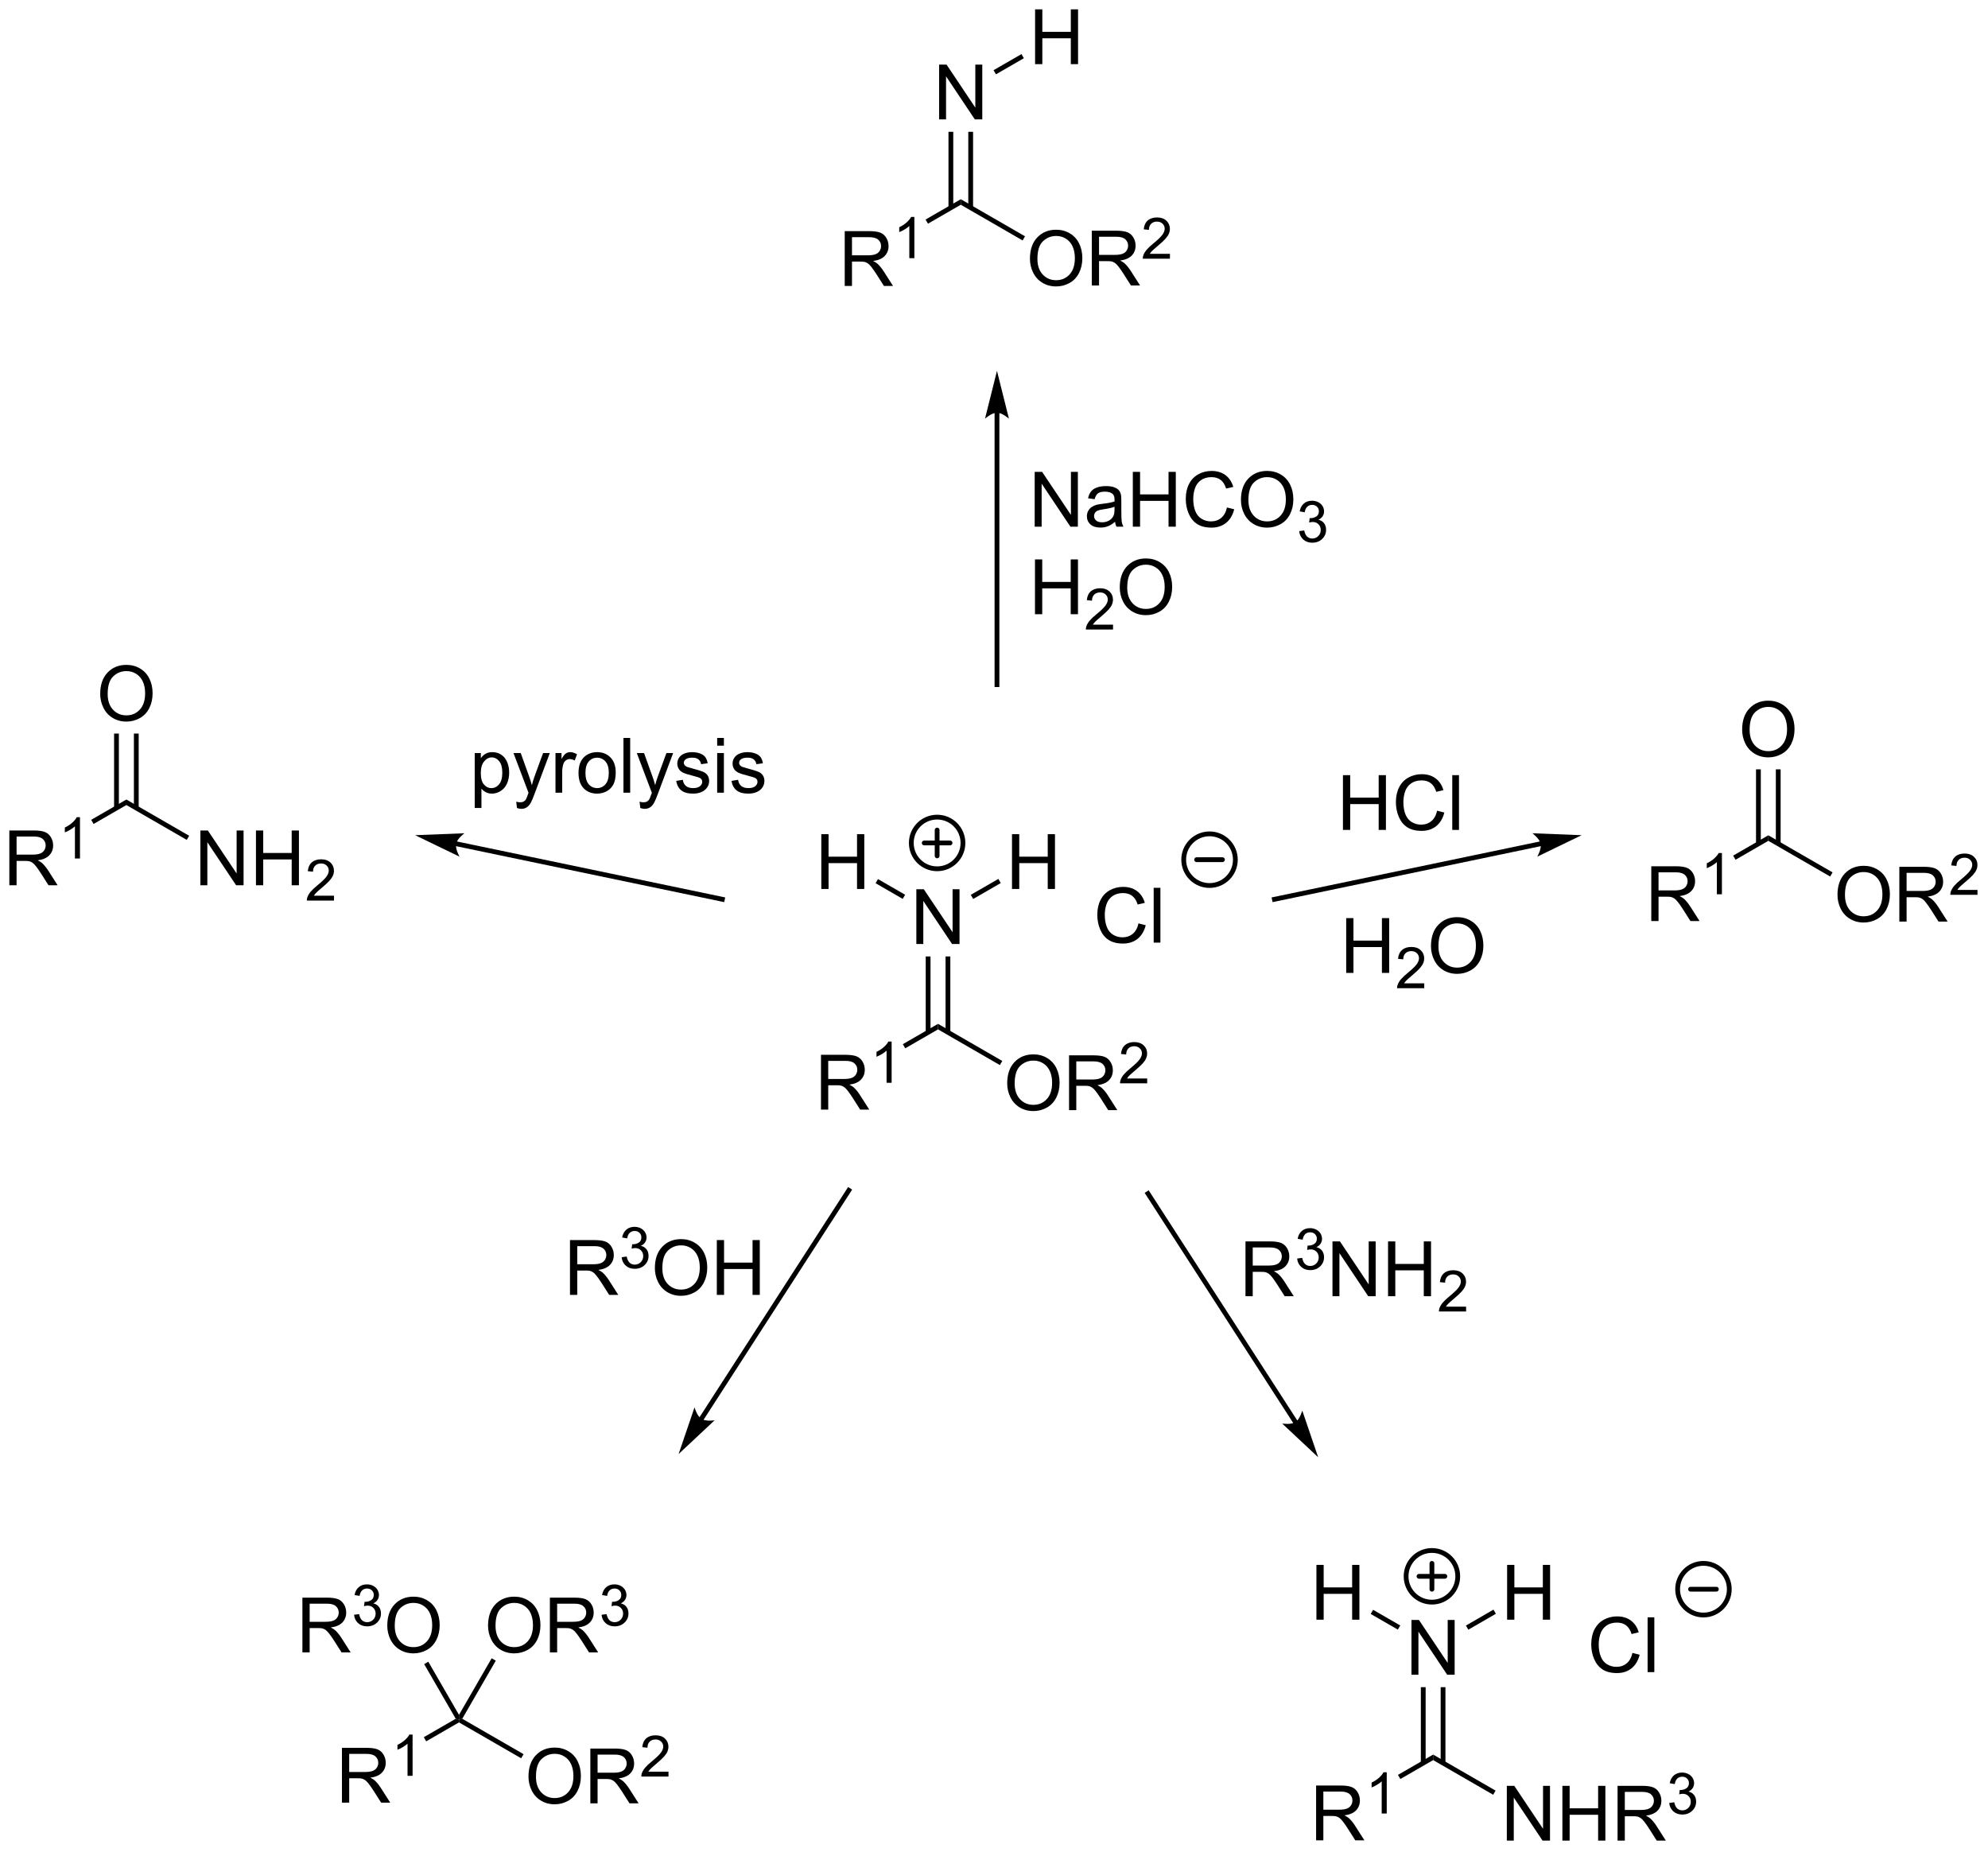<?xml version="1.0" encoding="UTF-8"?>
<!DOCTYPE svg PUBLIC '-//W3C//DTD SVG 1.0//EN'
          'http://www.w3.org/TR/2001/REC-SVG-20010904/DTD/svg10.dtd'>
<svg stroke-dasharray="none" shape-rendering="auto" xmlns="http://www.w3.org/2000/svg" font-family="'Dialog'" text-rendering="auto" width="570" fill-opacity="1" color-interpolation="auto" color-rendering="auto" preserveAspectRatio="xMidYMid meet" font-size="12px" viewBox="0 0 570 531" fill="black" xmlns:xlink="http://www.w3.org/1999/xlink" stroke="black" image-rendering="auto" stroke-miterlimit="10" stroke-linecap="square" stroke-linejoin="miter" font-style="normal" stroke-width="1" height="531" stroke-dashoffset="0" font-weight="normal" stroke-opacity="1"
><!--Generated by the Batik Graphics2D SVG Generator--><defs id="genericDefs"
  /><g
  ><defs id="defs1"
    ><clipPath clipPathUnits="userSpaceOnUse" id="clipPath1"
      ><path d="M3.005 0.67 L216.615 0.67 L216.615 199.563 L3.005 199.563 L3.005 0.67 Z"
      /></clipPath
      ><clipPath clipPathUnits="userSpaceOnUse" id="clipPath2"
      ><path d="M167.189 239.9 L167.189 433.263 L374.86 433.263 L374.86 239.9 Z"
      /></clipPath
    ></defs
    ><g transform="scale(2.667,2.667) translate(-3.005,-0.67) matrix(1.029,0,0,1.029,-168.965,-246.091)"
    ><path d="M255.378 269.681 L255.378 263.955 L257.917 263.955 Q258.683 263.955 259.081 264.108 Q259.479 264.262 259.716 264.653 Q259.956 265.043 259.956 265.517 Q259.956 266.127 259.56 266.546 Q259.167 266.963 258.341 267.075 Q258.644 267.22 258.8 267.361 Q259.13 267.666 259.427 268.121 L260.425 269.681 L259.472 269.681 L258.714 268.489 Q258.38 267.973 258.164 267.7 Q257.951 267.426 257.782 267.317 Q257.612 267.207 257.435 267.166 Q257.308 267.137 257.013 267.137 L256.136 267.137 L256.136 269.681 L255.378 269.681 ZM256.136 266.481 L257.763 266.481 Q258.284 266.481 258.576 266.374 Q258.87 266.267 259.021 266.03 Q259.175 265.793 259.175 265.517 Q259.175 265.111 258.878 264.851 Q258.584 264.588 257.948 264.588 L256.136 264.588 L256.136 266.481 Z" stroke="none" clip-path="url(#clipPath2)"
    /></g
    ><g transform="matrix(2.743,0,0,2.743,-458.587,-658.03)"
    ><path d="M262.761 266.881 L262.234 266.881 L262.234 263.52 Q262.043 263.702 261.734 263.883 Q261.425 264.065 261.179 264.157 L261.179 263.647 Q261.621 263.438 261.951 263.143 Q262.283 262.846 262.422 262.569 L262.761 262.569 L262.761 266.881 Z" stroke="none" clip-path="url(#clipPath2)"
    /></g
    ><g transform="matrix(2.743,0,0,2.743,-458.587,-658.03)"
    ><path d="M264.184 263.275 L263.934 262.842 L267.613 260.718 L267.613 261.296 Z" stroke="none" clip-path="url(#clipPath2)"
    /></g
    ><g transform="matrix(2.743,0,0,2.743,-458.587,-658.03)"
    ><path d="M274.842 266.947 Q274.842 265.52 275.608 264.715 Q276.374 263.908 277.584 263.908 Q278.376 263.908 279.012 264.288 Q279.65 264.666 279.983 265.343 Q280.319 266.02 280.319 266.879 Q280.319 267.752 279.967 268.439 Q279.616 269.127 278.97 269.481 Q278.327 269.835 277.579 269.835 Q276.772 269.835 276.134 269.445 Q275.499 269.051 275.171 268.377 Q274.842 267.7 274.842 266.947 ZM275.624 266.958 Q275.624 267.994 276.178 268.59 Q276.736 269.184 277.577 269.184 Q278.431 269.184 278.983 268.583 Q279.538 267.981 279.538 266.877 Q279.538 266.176 279.301 265.656 Q279.064 265.135 278.608 264.848 Q278.155 264.559 277.587 264.559 Q276.782 264.559 276.202 265.114 Q275.624 265.666 275.624 266.958 ZM281.307 269.736 L281.307 264.01 L283.846 264.01 Q284.612 264.01 285.01 264.163 Q285.409 264.317 285.646 264.708 Q285.885 265.098 285.885 265.572 Q285.885 266.182 285.49 266.601 Q285.096 267.017 284.271 267.129 Q284.573 267.275 284.729 267.416 Q285.06 267.721 285.357 268.176 L286.354 269.736 L285.401 269.736 L284.643 268.543 Q284.31 268.028 284.094 267.754 Q283.88 267.481 283.711 267.372 Q283.542 267.262 283.365 267.221 Q283.237 267.192 282.943 267.192 L282.065 267.192 L282.065 269.736 L281.307 269.736 ZM282.065 266.536 L283.693 266.536 Q284.213 266.536 284.505 266.429 Q284.799 266.322 284.95 266.085 Q285.104 265.848 285.104 265.572 Q285.104 265.166 284.807 264.906 Q284.513 264.642 283.877 264.642 L282.065 264.642 L282.065 266.536 Z" stroke="none" clip-path="url(#clipPath2)"
    /></g
    ><g transform="matrix(2.743,0,0,2.743,-458.587,-658.03)"
    ><path d="M289.476 266.428 L289.476 266.936 L286.636 266.936 Q286.63 266.745 286.699 266.569 Q286.806 266.28 287.044 265.999 Q287.284 265.717 287.736 265.348 Q288.435 264.774 288.681 264.438 Q288.927 264.102 288.927 263.803 Q288.927 263.491 288.702 263.276 Q288.48 263.059 288.118 263.059 Q287.738 263.059 287.509 263.288 Q287.281 263.516 287.279 263.921 L286.736 263.866 Q286.792 263.259 287.156 262.942 Q287.519 262.624 288.13 262.624 Q288.749 262.624 289.109 262.967 Q289.47 263.309 289.47 263.815 Q289.47 264.073 289.365 264.323 Q289.259 264.571 289.013 264.846 Q288.769 265.122 288.2 265.602 Q287.726 266.001 287.591 266.143 Q287.456 266.286 287.368 266.428 L289.476 266.428 Z" stroke="none" clip-path="url(#clipPath2)"
    /></g
    ><g transform="matrix(2.743,0,0,2.743,-458.587,-658.03)"
    ><path d="M267.613 261.296 L267.613 260.718 L274.327 264.595 L274.077 265.028 Z" stroke="none" clip-path="url(#clipPath2)"
    /></g
    ><g transform="matrix(2.743,0,0,2.743,-458.587,-658.03)"
    ><path d="M265.347 252.373 L265.347 246.647 L266.125 246.647 L269.133 251.142 L269.133 246.647 L269.86 246.647 L269.86 252.373 L269.081 252.373 L266.073 247.873 L266.073 252.373 L265.347 252.373 Z" stroke="none" clip-path="url(#clipPath2)"
    /></g
    ><g transform="matrix(2.743,0,0,2.743,-458.587,-658.03)"
    ><path d="M268.898 261.605 L268.898 253.673 L268.398 253.673 L268.398 261.605 ZM266.827 261.605 L266.827 253.673 L266.327 253.673 L266.327 261.605 Z" stroke="none" clip-path="url(#clipPath2)"
    /></g
    ><g transform="matrix(2.743,0,0,2.743,-458.587,-658.03)"
    ><path d="M339.79 336.171 L339.79 330.444 L342.329 330.444 Q343.094 330.444 343.493 330.598 Q343.891 330.751 344.128 331.142 Q344.368 331.533 344.368 332.007 Q344.368 332.616 343.972 333.035 Q343.579 333.452 342.753 333.564 Q343.055 333.71 343.212 333.85 Q343.542 334.155 343.839 334.611 L344.837 336.171 L343.884 336.171 L343.126 334.978 Q342.792 334.462 342.576 334.189 Q342.363 333.916 342.193 333.806 Q342.024 333.697 341.847 333.655 Q341.719 333.626 341.425 333.626 L340.548 333.626 L340.548 336.171 L339.79 336.171 ZM340.548 332.97 L342.175 332.97 Q342.696 332.97 342.988 332.863 Q343.282 332.757 343.433 332.52 Q343.587 332.283 343.587 332.007 Q343.587 331.6 343.29 331.34 Q342.995 331.077 342.36 331.077 L340.548 331.077 L340.548 332.97 Z" stroke="none" clip-path="url(#clipPath2)"
    /></g
    ><g transform="matrix(2.743,0,0,2.743,-458.587,-658.03)"
    ><path d="M347.173 333.371 L346.646 333.371 L346.646 330.009 Q346.454 330.191 346.146 330.373 Q345.837 330.554 345.591 330.646 L345.591 330.136 Q346.033 329.927 346.363 329.632 Q346.695 329.336 346.833 329.058 L347.173 329.058 L347.173 333.371 Z" stroke="none" clip-path="url(#clipPath2)"
    /></g
    ><g transform="matrix(2.743,0,0,2.743,-458.587,-658.03)"
    ><path d="M348.596 329.764 L348.346 329.331 L352.024 327.208 L352.024 327.785 Z" stroke="none" clip-path="url(#clipPath2)"
    /></g
    ><g transform="matrix(2.743,0,0,2.743,-458.587,-658.03)"
    ><path d="M359.254 333.437 Q359.254 332.009 360.02 331.205 Q360.785 330.397 361.996 330.397 Q362.788 330.397 363.423 330.778 Q364.061 331.155 364.395 331.832 Q364.731 332.509 364.731 333.369 Q364.731 334.241 364.379 334.929 Q364.027 335.616 363.382 335.97 Q362.738 336.325 361.991 336.325 Q361.184 336.325 360.546 335.934 Q359.91 335.541 359.582 334.866 Q359.254 334.189 359.254 333.437 ZM360.035 333.447 Q360.035 334.483 360.59 335.08 Q361.147 335.673 361.988 335.673 Q362.843 335.673 363.395 335.072 Q363.949 334.47 363.949 333.366 Q363.949 332.666 363.712 332.145 Q363.475 331.624 363.02 331.338 Q362.567 331.048 361.999 331.048 Q361.194 331.048 360.613 331.603 Q360.035 332.155 360.035 333.447 ZM365.719 336.226 L365.719 330.499 L368.258 330.499 Q369.024 330.499 369.422 330.653 Q369.82 330.806 370.057 331.197 Q370.297 331.588 370.297 332.062 Q370.297 332.671 369.901 333.09 Q369.508 333.507 368.682 333.619 Q368.985 333.765 369.141 333.905 Q369.471 334.21 369.768 334.666 L370.766 336.226 L369.813 336.226 L369.055 335.033 Q368.721 334.517 368.505 334.244 Q368.292 333.97 368.123 333.861 Q367.953 333.752 367.776 333.71 Q367.649 333.681 367.354 333.681 L366.477 333.681 L366.477 336.226 L365.719 336.226 ZM366.477 333.025 L368.104 333.025 Q368.625 333.025 368.917 332.918 Q369.211 332.812 369.362 332.575 Q369.516 332.338 369.516 332.062 Q369.516 331.655 369.219 331.395 Q368.925 331.132 368.289 331.132 L366.477 331.132 L366.477 333.025 Z" stroke="none" clip-path="url(#clipPath2)"
    /></g
    ><g transform="matrix(2.743,0,0,2.743,-458.587,-658.03)"
    ><path d="M373.887 332.918 L373.887 333.426 L371.048 333.426 Q371.042 333.234 371.11 333.058 Q371.218 332.769 371.456 332.488 Q371.696 332.207 372.147 331.838 Q372.846 331.264 373.093 330.928 Q373.339 330.592 373.339 330.293 Q373.339 329.98 373.114 329.765 Q372.891 329.549 372.53 329.549 Q372.149 329.549 371.921 329.777 Q371.692 330.006 371.69 330.41 L371.147 330.355 Q371.204 329.748 371.567 329.432 Q371.93 329.113 372.542 329.113 Q373.161 329.113 373.52 329.457 Q373.882 329.799 373.882 330.305 Q373.882 330.562 373.776 330.812 Q373.671 331.06 373.425 331.336 Q373.18 331.611 372.612 332.092 Q372.137 332.49 372.003 332.633 Q371.868 332.775 371.78 332.918 L373.887 332.918 Z" stroke="none" clip-path="url(#clipPath2)"
    /></g
    ><g transform="matrix(2.743,0,0,2.743,-458.587,-658.03)"
    ><path d="M352.024 327.785 L352.024 327.208 L358.739 331.084 L358.489 331.517 Z" stroke="none" clip-path="url(#clipPath2)"
    /></g
    ><g transform="matrix(2.743,0,0,2.743,-458.587,-658.03)"
    ><path d="M349.287 316.173 Q349.287 314.746 350.053 313.942 Q350.819 313.135 352.029 313.135 Q352.821 313.135 353.457 313.515 Q354.095 313.892 354.428 314.569 Q354.764 315.246 354.764 316.106 Q354.764 316.978 354.412 317.666 Q354.061 318.353 353.415 318.707 Q352.772 319.062 352.024 319.062 Q351.217 319.062 350.579 318.671 Q349.944 318.278 349.615 317.603 Q349.287 316.926 349.287 316.173 ZM350.069 316.184 Q350.069 317.22 350.623 317.817 Q351.18 318.411 352.022 318.411 Q352.876 318.411 353.428 317.809 Q353.983 317.207 353.983 316.103 Q353.983 315.403 353.746 314.882 Q353.509 314.361 353.053 314.075 Q352.6 313.786 352.032 313.786 Q351.227 313.786 350.647 314.34 Q350.069 314.892 350.069 316.184 Z" stroke="none" clip-path="url(#clipPath2)"
    /></g
    ><g transform="matrix(2.743,0,0,2.743,-458.587,-658.03)"
    ><path d="M353.31 328.094 L353.31 320.314 L352.81 320.314 L352.81 328.094 ZM351.238 328.094 L351.238 320.314 L350.738 320.314 L350.738 328.094 Z" stroke="none" clip-path="url(#clipPath2)"
    /></g
    ><g transform="matrix(2.743,0,0,2.743,-458.587,-658.03)"
    ><path d="M304.754 432.261 L304.754 426.534 L307.293 426.534 Q308.059 426.534 308.457 426.688 Q308.856 426.842 309.093 427.232 Q309.332 427.623 309.332 428.097 Q309.332 428.706 308.937 429.125 Q308.543 429.542 307.718 429.654 Q308.02 429.8 308.176 429.941 Q308.507 430.245 308.804 430.701 L309.801 432.261 L308.848 432.261 L308.09 431.068 Q307.757 430.553 307.541 430.279 Q307.327 430.006 307.158 429.896 Q306.989 429.787 306.812 429.745 Q306.684 429.717 306.39 429.717 L305.512 429.717 L305.512 432.261 L304.754 432.261 ZM305.512 429.06 L307.14 429.06 Q307.661 429.06 307.952 428.954 Q308.246 428.847 308.397 428.61 Q308.551 428.373 308.551 428.097 Q308.551 427.691 308.254 427.43 Q307.96 427.167 307.325 427.167 L305.512 427.167 L305.512 429.06 Z" stroke="none" clip-path="url(#clipPath2)"
    /></g
    ><g transform="matrix(2.743,0,0,2.743,-458.587,-658.03)"
    ><path d="M312.138 429.461 L311.61 429.461 L311.61 426.1 Q311.419 426.281 311.11 426.463 Q310.802 426.644 310.556 426.736 L310.556 426.226 Q310.997 426.017 311.327 425.723 Q311.659 425.426 311.798 425.148 L312.138 425.148 L312.138 429.461 Z" stroke="none" clip-path="url(#clipPath2)"
    /></g
    ><g transform="matrix(2.743,0,0,2.743,-458.587,-658.03)"
    ><path d="M313.561 425.854 L313.311 425.421 L316.989 423.298 L316.989 423.875 Z" stroke="none" clip-path="url(#clipPath2)"
    /></g
    ><g transform="matrix(2.743,0,0,2.743,-458.587,-658.03)"
    ><path d="M324.69 432.291 L324.69 426.564 L325.469 426.564 L328.476 431.059 L328.476 426.564 L329.203 426.564 L329.203 432.291 L328.424 432.291 L325.416 427.791 L325.416 432.291 L324.69 432.291 ZM330.498 432.291 L330.498 426.564 L331.256 426.564 L331.256 428.916 L334.233 428.916 L334.233 426.564 L334.991 426.564 L334.991 432.291 L334.233 432.291 L334.233 429.59 L331.256 429.59 L331.256 432.291 L330.498 432.291 ZM336.265 432.291 L336.265 426.564 L338.805 426.564 Q339.57 426.564 339.969 426.718 Q340.367 426.872 340.604 427.262 Q340.844 427.653 340.844 428.127 Q340.844 428.736 340.448 429.155 Q340.055 429.572 339.229 429.684 Q339.531 429.83 339.687 429.971 Q340.018 430.275 340.315 430.731 L341.312 432.291 L340.359 432.291 L339.601 431.098 Q339.268 430.582 339.052 430.309 Q338.838 430.036 338.669 429.926 Q338.5 429.817 338.323 429.775 Q338.195 429.747 337.901 429.747 L337.023 429.747 L337.023 432.291 L336.265 432.291 ZM337.023 429.09 L338.651 429.09 Q339.172 429.09 339.463 428.983 Q339.758 428.877 339.909 428.64 Q340.062 428.403 340.062 428.127 Q340.062 427.721 339.765 427.46 Q339.471 427.197 338.836 427.197 L337.023 427.197 L337.023 429.09 Z" stroke="none" clip-path="url(#clipPath2)"
    /></g
    ><g transform="matrix(2.743,0,0,2.743,-458.587,-658.03)"
    ><path d="M341.664 428.356 L342.192 428.286 Q342.284 428.735 342.5 428.932 Q342.719 429.13 343.034 429.13 Q343.405 429.13 343.661 428.872 Q343.918 428.614 343.918 428.233 Q343.918 427.87 343.68 427.635 Q343.444 427.399 343.077 427.399 Q342.928 427.399 342.705 427.458 L342.764 426.995 Q342.817 427.001 342.848 427.001 Q343.186 427.001 343.455 426.825 Q343.725 426.649 343.725 426.282 Q343.725 425.993 343.528 425.803 Q343.332 425.612 343.022 425.612 Q342.713 425.612 342.508 425.805 Q342.303 425.999 342.245 426.385 L341.717 426.292 Q341.815 425.76 342.157 425.469 Q342.5 425.178 343.01 425.178 Q343.362 425.178 343.657 425.329 Q343.954 425.479 344.11 425.741 Q344.266 426.001 344.266 426.293 Q344.266 426.573 344.116 426.801 Q343.967 427.03 343.674 427.165 Q344.055 427.252 344.266 427.53 Q344.477 427.805 344.477 428.221 Q344.477 428.784 344.067 429.176 Q343.657 429.567 343.03 429.567 Q342.465 429.567 342.09 429.231 Q341.717 428.893 341.664 428.356 Z" stroke="none" clip-path="url(#clipPath2)"
    /></g
    ><g transform="matrix(2.743,0,0,2.743,-458.587,-658.03)"
    ><path d="M316.989 423.875 L316.989 423.298 L323.515 427.066 L323.265 427.499 Z" stroke="none" clip-path="url(#clipPath2)"
    /></g
    ><g transform="matrix(2.743,0,0,2.743,-458.587,-658.03)"
    ><path d="M314.723 414.953 L314.723 409.226 L315.502 409.226 L318.51 413.721 L318.51 409.226 L319.236 409.226 L319.236 414.953 L318.457 414.953 L315.45 410.453 L315.45 414.953 L314.723 414.953 Z" stroke="none" clip-path="url(#clipPath2)"
    /></g
    ><g transform="matrix(2.743,0,0,2.743,-458.587,-658.03)"
    ><path d="M318.274 424.185 L318.274 416.253 L317.774 416.253 L317.774 424.185 ZM316.203 424.185 L316.203 416.253 L315.703 416.253 L315.703 424.185 Z" stroke="none" clip-path="url(#clipPath2)"
    /></g
    ><g transform="matrix(2.743,0,0,2.743,-458.587,-658.03)"
    ><path d="M324.721 409.199 L324.721 403.472 L325.479 403.472 L325.479 405.824 L328.455 405.824 L328.455 403.472 L329.213 403.472 L329.213 409.199 L328.455 409.199 L328.455 406.498 L325.479 406.498 L325.479 409.199 L324.721 409.199 Z" stroke="none" clip-path="url(#clipPath2)"
    /></g
    ><g transform="matrix(2.743,0,0,2.743,-458.587,-658.03)"
    ><path d="M320.664 410.245 L320.414 409.812 L323.296 408.148 L323.546 408.581 Z" stroke="none" clip-path="url(#clipPath2)"
    /></g
    ><g transform="matrix(2.743,0,0,2.743,-458.587,-658.03)"
    ><path d="M304.788 409.199 L304.788 403.472 L305.545 403.472 L305.545 405.824 L308.522 405.824 L308.522 403.472 L309.28 403.472 L309.28 409.199 L308.522 409.199 L308.522 406.498 L305.545 406.498 L305.545 409.199 L304.788 409.199 Z" stroke="none" clip-path="url(#clipPath2)"
    /></g
    ><g transform="matrix(2.743,0,0,2.743,-458.587,-658.03)"
    ><path d="M313.548 409.803 L313.298 410.236 L310.462 408.599 L310.712 408.166 Z" stroke="none" clip-path="url(#clipPath2)"
    /></g
    ><g stroke-width="0.5" transform="matrix(2.743,0,0,2.743,-458.587,-658.03)" stroke-linejoin="round" stroke-linecap="round"
    ><path fill="none" d="M316.861 407.365 C315.37 407.365 314.161 406.156 314.161 404.665 C314.161 403.174 315.37 401.965 316.861 401.965 C318.353 401.965 319.561 403.174 319.561 404.665 C319.561 406.156 318.353 407.365 316.861 407.365 M315.511 404.665 L318.211 404.665 M316.861 403.315 L316.861 406.015" clip-path="url(#clipPath2)"
    /></g
    ><g transform="matrix(2.743,0,0,2.743,-458.587,-658.03)"
    ><path d="M202.927 428.321 L202.927 422.594 L205.466 422.594 Q206.232 422.594 206.63 422.748 Q207.029 422.901 207.266 423.292 Q207.505 423.683 207.505 424.157 Q207.505 424.766 207.109 425.185 Q206.716 425.602 205.891 425.714 Q206.193 425.86 206.349 426 Q206.68 426.305 206.977 426.761 L207.974 428.321 L207.021 428.321 L206.263 427.128 Q205.93 426.613 205.714 426.339 Q205.5 426.066 205.331 425.956 Q205.162 425.847 204.984 425.805 Q204.857 425.776 204.563 425.776 L203.685 425.776 L203.685 428.321 L202.927 428.321 ZM203.685 425.12 L205.313 425.12 Q205.833 425.12 206.125 425.014 Q206.419 424.907 206.57 424.67 Q206.724 424.433 206.724 424.157 Q206.724 423.75 206.427 423.49 Q206.133 423.227 205.498 423.227 L203.685 423.227 L203.685 425.12 Z" stroke="none" clip-path="url(#clipPath2)"
    /></g
    ><g transform="matrix(2.743,0,0,2.743,-458.587,-658.03)"
    ><path d="M210.311 425.521 L209.783 425.521 L209.783 422.159 Q209.592 422.341 209.283 422.523 Q208.975 422.704 208.729 422.796 L208.729 422.286 Q209.17 422.077 209.5 421.783 Q209.832 421.486 209.971 421.208 L210.311 421.208 L210.311 425.521 Z" stroke="none" clip-path="url(#clipPath2)"
    /></g
    ><g transform="matrix(2.743,0,0,2.743,-458.587,-658.03)"
    ><path d="M211.734 421.914 L211.484 421.481 L214.82 419.555 L215.162 419.646 L215.162 419.935 Z" stroke="none" clip-path="url(#clipPath2)"
    /></g
    ><g transform="matrix(2.743,0,0,2.743,-458.587,-658.03)"
    ><path d="M222.426 425.607 Q222.426 424.18 223.192 423.375 Q223.958 422.568 225.168 422.568 Q225.96 422.568 226.596 422.948 Q227.234 423.325 227.567 424.003 Q227.903 424.68 227.903 425.539 Q227.903 426.411 227.551 427.099 Q227.2 427.786 226.554 428.141 Q225.911 428.495 225.163 428.495 Q224.356 428.495 223.718 428.104 Q223.083 427.711 222.754 427.036 Q222.426 426.359 222.426 425.607 ZM223.208 425.617 Q223.208 426.654 223.762 427.25 Q224.32 427.844 225.161 427.844 Q226.015 427.844 226.567 427.242 Q227.122 426.641 227.122 425.536 Q227.122 424.836 226.885 424.315 Q226.648 423.794 226.192 423.508 Q225.739 423.219 225.171 423.219 Q224.366 423.219 223.786 423.773 Q223.208 424.325 223.208 425.617 ZM228.891 428.396 L228.891 422.669 L231.43 422.669 Q232.196 422.669 232.594 422.823 Q232.993 422.976 233.23 423.367 Q233.469 423.758 233.469 424.232 Q233.469 424.841 233.073 425.26 Q232.68 425.677 231.855 425.789 Q232.157 425.935 232.313 426.075 Q232.644 426.38 232.941 426.836 L233.938 428.396 L232.985 428.396 L232.227 427.203 Q231.894 426.688 231.678 426.414 Q231.464 426.141 231.295 426.031 Q231.125 425.922 230.948 425.88 Q230.821 425.851 230.527 425.851 L229.649 425.851 L229.649 428.396 L228.891 428.396 ZM229.649 425.195 L231.277 425.195 Q231.797 425.195 232.089 425.089 Q232.383 424.982 232.534 424.745 Q232.688 424.508 232.688 424.232 Q232.688 423.825 232.391 423.565 Q232.097 423.302 231.462 423.302 L229.649 423.302 L229.649 425.195 Z" stroke="none" clip-path="url(#clipPath2)"
    /></g
    ><g transform="matrix(2.743,0,0,2.743,-458.587,-658.03)"
    ><path d="M237.06 425.088 L237.06 425.596 L234.22 425.596 Q234.214 425.404 234.282 425.229 Q234.39 424.94 234.628 424.658 Q234.868 424.377 235.32 424.008 Q236.019 423.434 236.265 423.098 Q236.511 422.762 236.511 422.463 Q236.511 422.151 236.286 421.936 Q236.064 421.719 235.702 421.719 Q235.321 421.719 235.093 421.947 Q234.864 422.176 234.863 422.58 L234.32 422.526 Q234.376 421.918 234.739 421.602 Q235.103 421.283 235.714 421.283 Q236.333 421.283 236.693 421.627 Q237.054 421.969 237.054 422.475 Q237.054 422.733 236.948 422.983 Q236.843 423.231 236.597 423.506 Q236.353 423.781 235.784 424.262 Q235.31 424.66 235.175 424.803 Q235.04 424.945 234.952 425.088 L237.06 425.088 Z" stroke="none" clip-path="url(#clipPath2)"
    /></g
    ><g transform="matrix(2.743,0,0,2.743,-458.587,-658.03)"
    ><path d="M215.162 419.935 L215.162 419.646 L215.503 419.555 L221.911 423.254 L221.661 423.687 Z" stroke="none" clip-path="url(#clipPath2)"
    /></g
    ><g transform="matrix(2.743,0,0,2.743,-458.587,-658.03)"
    ><path d="M198.794 412.62 L198.794 406.893 L201.333 406.893 Q202.099 406.893 202.497 407.047 Q202.896 407.201 203.133 407.591 Q203.372 407.982 203.372 408.456 Q203.372 409.065 202.976 409.485 Q202.583 409.901 201.758 410.013 Q202.06 410.159 202.216 410.3 Q202.547 410.604 202.844 411.06 L203.841 412.62 L202.888 412.62 L202.13 411.427 Q201.797 410.912 201.581 410.638 Q201.367 410.365 201.198 410.255 Q201.028 410.146 200.851 410.104 Q200.724 410.076 200.429 410.076 L199.552 410.076 L199.552 412.62 L198.794 412.62 ZM199.552 409.419 L201.179 409.419 Q201.7 409.419 201.992 409.313 Q202.286 409.206 202.437 408.969 Q202.591 408.732 202.591 408.456 Q202.591 408.05 202.294 407.789 Q202 407.526 201.364 407.526 L199.552 407.526 L199.552 409.419 Z" stroke="none" clip-path="url(#clipPath2)"
    /></g
    ><g transform="matrix(2.743,0,0,2.743,-458.587,-658.03)"
    ><path d="M204.193 408.685 L204.72 408.615 Q204.812 409.064 205.029 409.261 Q205.248 409.459 205.562 409.459 Q205.933 409.459 206.189 409.201 Q206.447 408.943 206.447 408.562 Q206.447 408.199 206.209 407.964 Q205.972 407.728 205.605 407.728 Q205.457 407.728 205.234 407.787 L205.293 407.324 Q205.345 407.33 205.377 407.33 Q205.714 407.33 205.984 407.154 Q206.254 406.978 206.254 406.611 Q206.254 406.322 206.056 406.132 Q205.861 405.941 205.55 405.941 Q205.242 405.941 205.037 406.134 Q204.832 406.328 204.773 406.714 L204.246 406.621 Q204.343 406.089 204.685 405.798 Q205.029 405.507 205.539 405.507 Q205.89 405.507 206.185 405.658 Q206.482 405.808 206.638 406.07 Q206.795 406.33 206.795 406.623 Q206.795 406.902 206.644 407.13 Q206.496 407.359 206.203 407.494 Q206.584 407.582 206.795 407.859 Q207.006 408.134 207.006 408.55 Q207.006 409.113 206.595 409.505 Q206.185 409.896 205.558 409.896 Q204.994 409.896 204.619 409.56 Q204.246 409.222 204.193 408.685 Z" stroke="none" clip-path="url(#clipPath2)"
    /></g
    ><g transform="matrix(2.743,0,0,2.743,-458.587,-658.03)"
    ><path d="M207.666 409.831 Q207.666 408.404 208.432 407.599 Q209.197 406.792 210.408 406.792 Q211.2 406.792 211.835 407.172 Q212.473 407.55 212.807 408.227 Q213.143 408.904 213.143 409.763 Q213.143 410.635 212.791 411.323 Q212.44 412.01 211.794 412.365 Q211.15 412.719 210.403 412.719 Q209.596 412.719 208.958 412.328 Q208.322 411.935 207.994 411.26 Q207.666 410.583 207.666 409.831 ZM208.447 409.841 Q208.447 410.878 209.002 411.474 Q209.559 412.068 210.4 412.068 Q211.255 412.068 211.807 411.466 Q212.361 410.865 212.361 409.76 Q212.361 409.06 212.125 408.539 Q211.887 408.018 211.432 407.732 Q210.979 407.443 210.411 407.443 Q209.606 407.443 209.025 407.998 Q208.447 408.55 208.447 409.841 Z" stroke="none" clip-path="url(#clipPath2)"
    /></g
    ><g transform="matrix(2.743,0,0,2.743,-458.587,-658.03)"
    ><path d="M215.162 419.146 L215.162 419.646 L214.82 419.555 L211.522 413.842 L211.955 413.592 Z" stroke="none" clip-path="url(#clipPath2)"
    /></g
    ><g transform="matrix(2.743,0,0,2.743,-458.587,-658.03)"
    ><path d="M218.199 409.831 Q218.199 408.404 218.965 407.599 Q219.731 406.792 220.941 406.792 Q221.733 406.792 222.369 407.172 Q223.006 407.55 223.34 408.227 Q223.676 408.904 223.676 409.763 Q223.676 410.635 223.324 411.323 Q222.973 412.01 222.327 412.365 Q221.684 412.719 220.936 412.719 Q220.129 412.719 219.491 412.328 Q218.856 411.935 218.527 411.26 Q218.199 410.583 218.199 409.831 ZM218.981 409.841 Q218.981 410.878 219.535 411.474 Q220.093 412.068 220.934 412.068 Q221.788 412.068 222.34 411.466 Q222.894 410.865 222.894 409.76 Q222.894 409.06 222.658 408.539 Q222.421 408.018 221.965 407.732 Q221.512 407.443 220.944 407.443 Q220.139 407.443 219.559 407.998 Q218.981 408.55 218.981 409.841 ZM224.664 412.62 L224.664 406.893 L227.203 406.893 Q227.969 406.893 228.367 407.047 Q228.766 407.201 229.003 407.591 Q229.242 407.982 229.242 408.456 Q229.242 409.065 228.846 409.485 Q228.453 409.901 227.628 410.013 Q227.93 410.159 228.086 410.3 Q228.417 410.604 228.714 411.06 L229.711 412.62 L228.758 412.62 L228 411.427 Q227.667 410.912 227.451 410.638 Q227.237 410.365 227.068 410.255 Q226.898 410.146 226.721 410.104 Q226.594 410.076 226.299 410.076 L225.422 410.076 L225.422 412.62 L224.664 412.62 ZM225.422 409.419 L227.049 409.419 Q227.57 409.419 227.862 409.313 Q228.156 409.206 228.307 408.969 Q228.461 408.732 228.461 408.456 Q228.461 408.05 228.164 407.789 Q227.87 407.526 227.234 407.526 L225.422 407.526 L225.422 409.419 Z" stroke="none" clip-path="url(#clipPath2)"
    /></g
    ><g transform="matrix(2.743,0,0,2.743,-458.587,-658.03)"
    ><path d="M230.063 408.685 L230.59 408.615 Q230.682 409.064 230.899 409.261 Q231.118 409.459 231.432 409.459 Q231.803 409.459 232.059 409.201 Q232.317 408.943 232.317 408.562 Q232.317 408.199 232.079 407.964 Q231.843 407.728 231.475 407.728 Q231.327 407.728 231.104 407.787 L231.163 407.324 Q231.215 407.33 231.247 407.33 Q231.585 407.33 231.854 407.154 Q232.124 406.978 232.124 406.611 Q232.124 406.322 231.926 406.132 Q231.731 405.941 231.421 405.941 Q231.112 405.941 230.907 406.134 Q230.702 406.328 230.643 406.714 L230.116 406.621 Q230.214 406.089 230.555 405.798 Q230.899 405.507 231.409 405.507 Q231.76 405.507 232.055 405.658 Q232.352 405.808 232.508 406.07 Q232.665 406.33 232.665 406.623 Q232.665 406.902 232.514 407.13 Q232.366 407.359 232.073 407.494 Q232.454 407.582 232.665 407.859 Q232.876 408.134 232.876 408.55 Q232.876 409.113 232.465 409.505 Q232.055 409.896 231.428 409.896 Q230.864 409.896 230.489 409.56 Q230.116 409.222 230.063 408.685 Z" stroke="none" clip-path="url(#clipPath2)"
    /></g
    ><g transform="matrix(2.743,0,0,2.743,-458.587,-658.03)"
    ><path d="M215.503 419.555 L215.162 419.646 L215.162 419.146 L218.576 413.233 L219.009 413.483 Z" stroke="none" clip-path="url(#clipPath2)"
    /></g
    ><g transform="matrix(2.743,0,0,2.743,-458.587,-658.03)"
    ><path d="M168.161 332.43 L168.161 326.703 L170.7 326.703 Q171.465 326.703 171.864 326.857 Q172.262 327.01 172.499 327.401 Q172.739 327.792 172.739 328.265 Q172.739 328.875 172.343 329.294 Q171.95 329.711 171.124 329.823 Q171.426 329.969 171.583 330.109 Q171.913 330.414 172.21 330.87 L173.208 332.43 L172.255 332.43 L171.497 331.237 Q171.163 330.721 170.947 330.448 Q170.734 330.174 170.565 330.065 Q170.395 329.956 170.218 329.914 Q170.09 329.885 169.796 329.885 L168.919 329.885 L168.919 332.43 L168.161 332.43 ZM168.919 329.229 L170.546 329.229 Q171.067 329.229 171.359 329.122 Q171.653 329.015 171.804 328.779 Q171.958 328.542 171.958 328.265 Q171.958 327.859 171.661 327.599 Q171.367 327.336 170.731 327.336 L168.919 327.336 L168.919 329.229 Z" stroke="none" clip-path="url(#clipPath2)"
    /></g
    ><g transform="matrix(2.743,0,0,2.743,-458.587,-658.03)"
    ><path d="M175.544 329.63 L175.017 329.63 L175.017 326.268 Q174.826 326.45 174.517 326.632 Q174.208 326.813 173.962 326.905 L173.962 326.395 Q174.404 326.186 174.734 325.891 Q175.066 325.594 175.204 325.317 L175.544 325.317 L175.544 329.63 Z" stroke="none" clip-path="url(#clipPath2)"
    /></g
    ><g transform="matrix(2.743,0,0,2.743,-458.587,-658.03)"
    ><path d="M176.967 326.023 L176.717 325.59 L180.395 323.467 L180.395 324.044 Z" stroke="none" clip-path="url(#clipPath2)"
    /></g
    ><g transform="matrix(2.743,0,0,2.743,-458.587,-658.03)"
    ><path d="M188.131 332.43 L188.131 326.703 L188.91 326.703 L191.918 331.198 L191.918 326.703 L192.644 326.703 L192.644 332.43 L191.866 332.43 L188.858 327.93 L188.858 332.43 L188.131 332.43 ZM193.94 332.43 L193.94 326.703 L194.698 326.703 L194.698 329.055 L197.674 329.055 L197.674 326.703 L198.432 326.703 L198.432 332.43 L197.674 332.43 L197.674 329.729 L194.698 329.729 L194.698 332.43 L193.94 332.43 Z" stroke="none" clip-path="url(#clipPath2)"
    /></g
    ><g transform="matrix(2.743,0,0,2.743,-458.587,-658.03)"
    ><path d="M202.098 333.522 L202.098 334.03 L199.258 334.03 Q199.252 333.838 199.321 333.662 Q199.428 333.373 199.666 333.092 Q199.907 332.811 200.358 332.442 Q201.057 331.868 201.303 331.532 Q201.549 331.196 201.549 330.897 Q201.549 330.584 201.325 330.369 Q201.102 330.153 200.741 330.153 Q200.36 330.153 200.131 330.381 Q199.903 330.61 199.901 331.014 L199.358 330.959 Q199.415 330.352 199.778 330.036 Q200.141 329.717 200.752 329.717 Q201.371 329.717 201.731 330.061 Q202.092 330.403 202.092 330.909 Q202.092 331.166 201.987 331.416 Q201.881 331.664 201.635 331.94 Q201.391 332.215 200.823 332.696 Q200.348 333.094 200.213 333.237 Q200.079 333.379 199.991 333.522 L202.098 333.522 Z" stroke="none" clip-path="url(#clipPath2)"
    /></g
    ><g transform="matrix(2.743,0,0,2.743,-458.587,-658.03)"
    ><path d="M180.395 324.044 L180.395 323.467 L186.956 327.255 L186.706 327.688 Z" stroke="none" clip-path="url(#clipPath2)"
    /></g
    ><g transform="matrix(2.743,0,0,2.743,-458.587,-658.03)"
    ><path d="M177.658 312.433 Q177.658 311.005 178.424 310.201 Q179.19 309.394 180.401 309.394 Q181.192 309.394 181.828 309.774 Q182.466 310.151 182.799 310.828 Q183.135 311.505 183.135 312.365 Q183.135 313.237 182.783 313.925 Q182.432 314.612 181.786 314.966 Q181.143 315.321 180.395 315.321 Q179.588 315.321 178.95 314.93 Q178.315 314.537 177.987 313.862 Q177.658 313.185 177.658 312.433 ZM178.44 312.443 Q178.44 313.479 178.994 314.076 Q179.552 314.67 180.393 314.67 Q181.247 314.67 181.799 314.068 Q182.354 313.466 182.354 312.362 Q182.354 311.662 182.117 311.141 Q181.88 310.62 181.424 310.334 Q180.971 310.045 180.403 310.045 Q179.599 310.045 179.018 310.599 Q178.44 311.151 178.44 312.443 Z" stroke="none" clip-path="url(#clipPath2)"
    /></g
    ><g transform="matrix(2.743,0,0,2.743,-458.587,-658.03)"
    ><path d="M181.681 324.353 L181.681 316.573 L181.181 316.573 L181.181 324.353 ZM179.61 324.353 L179.61 316.573 L179.11 316.573 L179.11 324.353 Z" stroke="none" clip-path="url(#clipPath2)"
    /></g
    ><g transform="matrix(2.743,0,0,2.743,-458.587,-658.03)"
    ><path d="M253 355.879 L253 350.153 L255.539 350.153 Q256.305 350.153 256.703 350.306 Q257.102 350.46 257.339 350.851 Q257.578 351.241 257.578 351.715 Q257.578 352.325 257.183 352.744 Q256.789 353.161 255.964 353.272 Q256.266 353.418 256.422 353.559 Q256.753 353.864 257.05 354.319 L258.047 355.879 L257.094 355.879 L256.336 354.687 Q256.003 354.171 255.787 353.897 Q255.573 353.624 255.404 353.515 Q255.235 353.405 255.058 353.364 Q254.93 353.335 254.636 353.335 L253.758 353.335 L253.758 355.879 L253 355.879 ZM253.758 352.679 L255.386 352.679 Q255.907 352.679 256.198 352.572 Q256.493 352.465 256.644 352.228 Q256.797 351.991 256.797 351.715 Q256.797 351.309 256.5 351.049 Q256.206 350.786 255.571 350.786 L253.758 350.786 L253.758 352.679 Z" stroke="none" clip-path="url(#clipPath2)"
    /></g
    ><g transform="matrix(2.743,0,0,2.743,-458.587,-658.03)"
    ><path d="M260.384 353.079 L259.856 353.079 L259.856 349.718 Q259.665 349.9 259.356 350.081 Q259.048 350.263 258.802 350.355 L258.802 349.845 Q259.243 349.636 259.573 349.341 Q259.905 349.044 260.044 348.767 L260.384 348.767 L260.384 353.079 Z" stroke="none" clip-path="url(#clipPath2)"
    /></g
    ><g transform="matrix(2.743,0,0,2.743,-458.587,-658.03)"
    ><path d="M261.807 349.473 L261.557 349.04 L265.235 346.916 L265.235 347.494 Z" stroke="none" clip-path="url(#clipPath2)"
    /></g
    ><g transform="matrix(2.743,0,0,2.743,-458.587,-658.03)"
    ><path d="M272.465 353.145 Q272.465 351.718 273.23 350.913 Q273.996 350.106 275.207 350.106 Q275.999 350.106 276.634 350.486 Q277.272 350.864 277.605 351.541 Q277.941 352.218 277.941 353.077 Q277.941 353.95 277.59 354.637 Q277.238 355.325 276.592 355.679 Q275.949 356.033 275.202 356.033 Q274.394 356.033 273.756 355.643 Q273.121 355.249 272.793 354.575 Q272.465 353.898 272.465 353.145 ZM273.246 353.156 Q273.246 354.192 273.801 354.788 Q274.358 355.382 275.199 355.382 Q276.053 355.382 276.605 354.781 Q277.16 354.179 277.16 353.075 Q277.16 352.374 276.923 351.854 Q276.686 351.333 276.23 351.046 Q275.777 350.757 275.209 350.757 Q274.405 350.757 273.824 351.312 Q273.246 351.864 273.246 353.156 ZM278.93 355.934 L278.93 350.208 L281.469 350.208 Q282.234 350.208 282.633 350.361 Q283.031 350.515 283.268 350.906 Q283.508 351.296 283.508 351.77 Q283.508 352.38 283.112 352.799 Q282.719 353.216 281.893 353.327 Q282.195 353.473 282.351 353.614 Q282.682 353.919 282.979 354.374 L283.976 355.934 L283.023 355.934 L282.265 354.742 Q281.932 354.226 281.716 353.952 Q281.502 353.679 281.333 353.57 Q281.164 353.46 280.987 353.419 Q280.859 353.39 280.565 353.39 L279.687 353.39 L279.687 355.934 L278.93 355.934 ZM279.687 352.734 L281.315 352.734 Q281.836 352.734 282.127 352.627 Q282.422 352.52 282.573 352.283 Q282.726 352.046 282.726 351.77 Q282.726 351.364 282.43 351.104 Q282.135 350.841 281.5 350.841 L279.687 350.841 L279.687 352.734 Z" stroke="none" clip-path="url(#clipPath2)"
    /></g
    ><g transform="matrix(2.743,0,0,2.743,-458.587,-658.03)"
    ><path d="M287.098 352.627 L287.098 353.134 L284.258 353.134 Q284.252 352.943 284.321 352.767 Q284.428 352.478 284.666 352.197 Q284.907 351.916 285.358 351.546 Q286.057 350.972 286.303 350.636 Q286.549 350.3 286.549 350.002 Q286.549 349.689 286.325 349.474 Q286.102 349.257 285.741 349.257 Q285.36 349.257 285.131 349.486 Q284.903 349.714 284.901 350.119 L284.358 350.064 Q284.415 349.457 284.778 349.14 Q285.141 348.822 285.752 348.822 Q286.372 348.822 286.731 349.166 Q287.092 349.507 287.092 350.013 Q287.092 350.271 286.987 350.521 Q286.881 350.769 286.635 351.045 Q286.391 351.32 285.823 351.8 Q285.348 352.199 285.213 352.341 Q285.079 352.484 284.991 352.627 L287.098 352.627 Z" stroke="none" clip-path="url(#clipPath2)"
    /></g
    ><g transform="matrix(2.743,0,0,2.743,-458.587,-658.03)"
    ><path d="M265.235 347.494 L265.235 346.916 L271.949 350.793 L271.699 351.226 Z" stroke="none" clip-path="url(#clipPath2)"
    /></g
    ><g transform="matrix(2.743,0,0,2.743,-458.587,-658.03)"
    ><path d="M262.969 338.571 L262.969 332.845 L263.748 332.845 L266.756 337.34 L266.756 332.845 L267.482 332.845 L267.482 338.571 L266.704 338.571 L263.696 334.071 L263.696 338.571 L262.969 338.571 Z" stroke="none" clip-path="url(#clipPath2)"
    /></g
    ><g transform="matrix(2.743,0,0,2.743,-458.587,-658.03)"
    ><path d="M266.521 347.803 L266.521 339.871 L266.021 339.871 L266.021 347.803 ZM264.449 347.803 L264.449 339.871 L263.949 339.871 L263.949 347.803 Z" stroke="none" clip-path="url(#clipPath2)"
    /></g
    ><g transform="matrix(2.743,0,0,2.743,-458.587,-658.03)"
    ><path d="M253.034 332.817 L253.034 327.09 L253.792 327.09 L253.792 329.442 L256.768 329.442 L256.768 327.09 L257.526 327.09 L257.526 332.817 L256.768 332.817 L256.768 330.116 L253.792 330.116 L253.792 332.817 L253.034 332.817 Z" stroke="none" clip-path="url(#clipPath2)"
    /></g
    ><g transform="matrix(2.743,0,0,2.743,-458.587,-658.03)"
    ><path d="M261.794 333.421 L261.544 333.854 L258.709 332.217 L258.959 331.784 Z" stroke="none" clip-path="url(#clipPath2)"
    /></g
    ><g transform="matrix(2.743,0,0,2.743,-458.587,-658.03)"
    ><path d="M286.188 336.416 L286.946 336.607 Q286.709 337.541 286.089 338.034 Q285.469 338.523 284.576 338.523 Q283.649 338.523 283.068 338.146 Q282.49 337.768 282.186 337.055 Q281.884 336.338 281.884 335.518 Q281.884 334.622 282.225 333.958 Q282.568 333.291 283.199 332.945 Q283.829 332.599 284.587 332.599 Q285.446 332.599 286.032 333.036 Q286.618 333.474 286.85 334.268 L286.102 334.442 Q285.904 333.817 285.524 333.534 Q285.147 333.247 284.571 333.247 Q283.912 333.247 283.467 333.565 Q283.024 333.88 282.844 334.414 Q282.665 334.948 282.665 335.513 Q282.665 336.245 282.878 336.789 Q283.092 337.333 283.54 337.604 Q283.99 337.872 284.514 337.872 Q285.149 337.872 285.589 337.505 Q286.032 337.138 286.188 336.416 ZM287.776 338.424 L287.776 332.698 L288.479 332.698 L288.479 338.424 L287.776 338.424 Z" stroke="none" clip-path="url(#clipPath2)"
    /></g
    ><g stroke-width="0.5" transform="matrix(2.743,0,0,2.743,-458.587,-658.03)" stroke-linejoin="round" stroke-linecap="round"
    ><path fill="none" d="M293.614 332.456 C292.123 332.456 290.914 331.248 290.914 329.756 C290.914 328.265 292.123 327.056 293.614 327.056 C295.105 327.056 296.314 328.265 296.314 329.756 C296.314 331.248 295.105 332.456 293.614 332.456 M292.264 329.756 L294.964 329.756" clip-path="url(#clipPath2)"
    /></g
    ><g transform="matrix(2.743,0,0,2.743,-458.587,-658.03)"
    ><path d="M272.967 332.817 L272.967 327.09 L273.725 327.09 L273.725 329.442 L276.702 329.442 L276.702 327.09 L277.459 327.09 L277.459 332.817 L276.702 332.817 L276.702 330.116 L273.725 330.116 L273.725 332.817 L272.967 332.817 Z" stroke="none" clip-path="url(#clipPath2)"
    /></g
    ><g transform="matrix(2.743,0,0,2.743,-458.587,-658.03)"
    ><path d="M268.91 333.863 L268.66 333.43 L271.542 331.766 L271.792 332.199 Z" stroke="none" clip-path="url(#clipPath2)"
    /></g
    ><g stroke-width="0.5" transform="matrix(2.743,0,0,2.743,-458.587,-658.03)" stroke-linejoin="round" stroke-linecap="round"
    ><path fill="none" d="M265.141 330.708 C263.65 330.708 262.441 329.499 262.441 328.008 C262.441 326.517 263.65 325.308 265.141 325.308 C266.632 325.308 267.841 326.517 267.841 328.008 C267.841 329.499 266.632 330.708 265.141 330.708 M263.791 328.008 L266.491 328.008 M265.141 326.658 L265.141 329.358" clip-path="url(#clipPath2)"
    /></g
    ><g transform="matrix(2.743,0,0,2.743,-458.587,-658.03)"
    ><path d="M337.818 412.672 L338.576 412.862 Q338.339 413.797 337.719 414.289 Q337.099 414.779 336.206 414.779 Q335.279 414.779 334.698 414.401 Q334.12 414.024 333.815 413.31 Q333.513 412.594 333.513 411.774 Q333.513 410.878 333.854 410.214 Q334.198 409.547 334.828 409.201 Q335.459 408.854 336.216 408.854 Q337.076 408.854 337.662 409.292 Q338.248 409.729 338.479 410.524 L337.732 410.698 Q337.534 410.073 337.154 409.789 Q336.776 409.503 336.201 409.503 Q335.542 409.503 335.097 409.821 Q334.654 410.136 334.474 410.67 Q334.295 411.203 334.295 411.769 Q334.295 412.5 334.508 413.045 Q334.722 413.589 335.17 413.86 Q335.62 414.128 336.144 414.128 Q336.779 414.128 337.219 413.761 Q337.662 413.394 337.818 412.672 ZM339.405 414.68 L339.405 408.953 L340.108 408.953 L340.108 414.68 L339.405 414.68 Z" stroke="none" clip-path="url(#clipPath2)"
    /></g
    ><g stroke-width="0.5" transform="matrix(2.743,0,0,2.743,-458.587,-658.03)" stroke-linejoin="round" stroke-linecap="round"
    ><path fill="none" d="M345.244 408.712 C343.753 408.712 342.544 407.503 342.544 406.012 C342.544 404.521 343.753 403.312 345.244 403.312 C346.735 403.312 347.944 404.521 347.944 406.012 C347.944 407.503 346.735 408.712 345.244 408.712 M343.894 406.012 L346.594 406.012" clip-path="url(#clipPath2)"
    /></g
    ><g transform="matrix(2.743,0,0,2.743,-458.587,-658.03)"
    ><path d="M271.146 283.032 L271.146 311.462 L271.146 311.712 L271.646 311.712 L271.646 311.462 L271.646 283.032 L271.646 282.782 L271.146 282.782 L271.146 283.032 ZM271.396 278.657 L270.146 283.657 C270.146 283.657 270.849 283.032 271.396 283.032 C271.943 283.032 272.646 283.657 272.646 283.657 Z" stroke="none" clip-path="url(#clipPath2)"
    /></g
    ><g transform="matrix(2.743,0,0,2.743,-458.587,-658.03)"
    ><path d="M328.177 327.845 L300.347 333.652 L300.102 333.703 L300.204 334.193 L300.449 334.142 L328.279 328.334 L328.524 328.283 L328.422 327.794 L328.177 327.845 ZM332.511 327.196 L327.361 326.994 C327.361 326.994 328.116 327.554 328.228 328.09 C328.34 328.625 327.872 329.441 327.872 329.441 Z" stroke="none" clip-path="url(#clipPath2)"
    /></g
    ><g transform="matrix(2.743,0,0,2.743,-458.587,-658.03)"
    ><path d="M302.808 388.409 L287.388 364.524 L287.252 364.314 L286.832 364.585 L286.968 364.795 L302.388 388.68 L302.523 388.89 L302.943 388.619 L302.808 388.409 ZM304.971 392.22 L303.309 387.341 C303.309 387.341 303.057 388.248 302.598 388.545 C302.138 388.841 301.208 388.697 301.208 388.697 Z" stroke="none" clip-path="url(#clipPath2)"
    /></g
    ><g transform="matrix(2.743,0,0,2.743,-458.587,-658.03)"
    ><path d="M214.811 328.334 L242.642 334.142 L242.886 334.193 L242.988 333.703 L242.744 333.652 L214.913 327.845 L214.668 327.794 L214.566 328.283 L214.811 328.334 ZM210.579 327.196 L215.219 329.441 C215.219 329.441 214.75 328.625 214.862 328.09 C214.974 327.554 215.729 326.994 215.729 326.994 Z" stroke="none" clip-path="url(#clipPath2)"
    /></g
    ><g transform="matrix(2.743,0,0,2.743,-458.587,-658.03)"
    ><path d="M240.703 388.341 L256.122 364.456 L256.258 364.246 L255.838 363.974 L255.702 364.184 L240.283 388.069 L240.147 388.279 L240.567 388.55 L240.703 388.341 ZM238.12 391.88 L241.882 388.358 C241.882 388.358 240.952 388.501 240.493 388.205 C240.033 387.908 239.782 387.002 239.782 387.002 Z" stroke="none" clip-path="url(#clipPath2)"
    /></g
    ><g transform="matrix(2.743,0,0,2.743,-458.587,-658.03)"
    ><path d="M226.765 375.246 L226.765 369.52 L229.304 369.52 Q230.07 369.52 230.468 369.673 Q230.866 369.827 231.103 370.218 Q231.343 370.608 231.343 371.082 Q231.343 371.692 230.947 372.111 Q230.554 372.528 229.728 372.639 Q230.03 372.785 230.187 372.926 Q230.517 373.231 230.814 373.686 L231.812 375.246 L230.859 375.246 L230.101 374.054 Q229.767 373.538 229.551 373.264 Q229.338 372.991 229.168 372.882 Q228.999 372.772 228.822 372.731 Q228.695 372.702 228.4 372.702 L227.523 372.702 L227.523 375.246 L226.765 375.246 ZM227.523 372.046 L229.15 372.046 Q229.671 372.046 229.963 371.939 Q230.257 371.832 230.408 371.595 Q230.562 371.358 230.562 371.082 Q230.562 370.676 230.265 370.416 Q229.97 370.153 229.335 370.153 L227.523 370.153 L227.523 372.046 Z" stroke="none" clip-path="url(#clipPath2)"
    /></g
    ><g transform="matrix(2.743,0,0,2.743,-458.587,-658.03)"
    ><path d="M232.164 371.312 L232.691 371.241 Q232.783 371.69 233 371.888 Q233.219 372.085 233.533 372.085 Q233.904 372.085 234.16 371.827 Q234.418 371.569 234.418 371.188 Q234.418 370.825 234.18 370.591 Q233.943 370.354 233.576 370.354 Q233.428 370.354 233.205 370.413 L233.264 369.95 Q233.316 369.956 233.347 369.956 Q233.685 369.956 233.955 369.78 Q234.225 369.604 234.225 369.237 Q234.225 368.948 234.027 368.759 Q233.832 368.567 233.521 368.567 Q233.213 368.567 233.008 368.761 Q232.803 368.954 232.744 369.341 L232.217 369.247 Q232.314 368.716 232.656 368.425 Q233 368.134 233.51 368.134 Q233.861 368.134 234.156 368.284 Q234.453 368.435 234.609 368.696 Q234.766 368.956 234.766 369.249 Q234.766 369.528 234.615 369.757 Q234.467 369.985 234.174 370.12 Q234.555 370.208 234.766 370.485 Q234.976 370.761 234.976 371.177 Q234.976 371.739 234.566 372.132 Q234.156 372.522 233.529 372.522 Q232.965 372.522 232.59 372.187 Q232.217 371.849 232.164 371.312 Z" stroke="none" clip-path="url(#clipPath2)"
    /></g
    ><g transform="matrix(2.743,0,0,2.743,-458.587,-658.03)"
    ><path d="M235.637 372.457 Q235.637 371.03 236.403 370.226 Q237.168 369.418 238.379 369.418 Q239.171 369.418 239.806 369.798 Q240.444 370.176 240.778 370.853 Q241.113 371.53 241.113 372.389 Q241.113 373.262 240.762 373.949 Q240.41 374.637 239.764 374.991 Q239.121 375.345 238.374 375.345 Q237.567 375.345 236.929 374.955 Q236.293 374.561 235.965 373.887 Q235.637 373.21 235.637 372.457 ZM236.418 372.468 Q236.418 373.504 236.973 374.101 Q237.53 374.694 238.371 374.694 Q239.226 374.694 239.778 374.093 Q240.332 373.491 240.332 372.387 Q240.332 371.686 240.095 371.166 Q239.858 370.645 239.403 370.358 Q238.949 370.069 238.382 370.069 Q237.577 370.069 236.996 370.624 Q236.418 371.176 236.418 372.468 ZM242.112 375.246 L242.112 369.52 L242.87 369.52 L242.87 371.871 L245.847 371.871 L245.847 369.52 L246.604 369.52 L246.604 375.246 L245.847 375.246 L245.847 372.546 L242.87 372.546 L242.87 375.246 L242.112 375.246 Z" stroke="none" clip-path="url(#clipPath2)"
    /></g
    ><g transform="matrix(2.743,0,0,2.743,-458.587,-658.03)"
    ><path d="M216.806 324.349 L216.806 318.609 L217.447 318.609 L217.447 319.148 Q217.673 318.83 217.957 318.674 Q218.244 318.515 218.65 318.515 Q219.181 318.515 219.587 318.789 Q219.994 319.062 220.199 319.56 Q220.408 320.057 220.408 320.651 Q220.408 321.289 220.179 321.799 Q219.949 322.307 219.514 322.58 Q219.08 322.851 218.598 322.851 Q218.246 322.851 217.968 322.703 Q217.689 322.554 217.509 322.328 L217.509 324.349 L216.806 324.349 ZM217.442 320.705 Q217.442 321.507 217.764 321.89 Q218.09 322.273 218.551 322.273 Q219.02 322.273 219.353 321.877 Q219.689 321.479 219.689 320.648 Q219.689 319.854 219.361 319.461 Q219.035 319.065 218.582 319.065 Q218.134 319.065 217.788 319.486 Q217.442 319.906 217.442 320.705 ZM221.224 324.356 L221.146 323.695 Q221.375 323.757 221.547 323.757 Q221.781 323.757 221.922 323.679 Q222.063 323.601 222.154 323.461 Q222.219 323.356 222.367 322.937 Q222.388 322.88 222.43 322.765 L220.857 318.609 L221.615 318.609 L222.477 321.01 Q222.646 321.468 222.779 321.971 Q222.899 321.486 223.068 321.026 L223.953 318.609 L224.656 318.609 L223.078 322.828 Q222.826 323.513 222.685 323.77 Q222.498 324.117 222.255 324.278 Q222.013 324.442 221.677 324.442 Q221.474 324.442 221.224 324.356 ZM225.248 322.757 L225.248 318.609 L225.88 318.609 L225.88 319.236 Q226.123 318.796 226.326 318.656 Q226.531 318.515 226.779 318.515 Q227.133 318.515 227.5 318.742 L227.258 319.393 Q227 319.242 226.742 319.242 Q226.513 319.242 226.328 319.38 Q226.146 319.518 226.068 319.765 Q225.951 320.14 225.951 320.586 L225.951 322.757 L225.248 322.757 ZM227.656 320.682 Q227.656 319.531 228.297 318.976 Q228.833 318.515 229.602 318.515 Q230.458 318.515 231 319.075 Q231.544 319.635 231.544 320.625 Q231.544 321.424 231.302 321.885 Q231.063 322.343 230.604 322.599 Q230.146 322.851 229.602 322.851 Q228.732 322.851 228.193 322.294 Q227.656 321.734 227.656 320.682 ZM228.38 320.682 Q228.38 321.479 228.727 321.877 Q229.076 322.273 229.602 322.273 Q230.125 322.273 230.471 321.875 Q230.821 321.476 230.821 320.658 Q230.821 319.89 230.471 319.494 Q230.123 319.096 229.602 319.096 Q229.076 319.096 228.727 319.492 Q228.38 319.885 228.38 320.682 ZM232.353 322.757 L232.353 317.031 L233.056 317.031 L233.056 322.757 L232.353 322.757 ZM234.115 324.356 L234.037 323.695 Q234.266 323.757 234.438 323.757 Q234.672 323.757 234.813 323.679 Q234.953 323.601 235.044 323.461 Q235.109 323.356 235.258 322.937 Q235.279 322.88 235.321 322.765 L233.748 318.609 L234.505 318.609 L235.367 321.01 Q235.537 321.468 235.669 321.971 Q235.789 321.486 235.958 321.026 L236.844 318.609 L237.547 318.609 L235.969 322.828 Q235.716 323.513 235.576 323.77 Q235.388 324.117 235.146 324.278 Q234.904 324.442 234.568 324.442 Q234.365 324.442 234.115 324.356 ZM237.865 321.518 L238.56 321.408 Q238.617 321.828 238.886 322.052 Q239.154 322.273 239.633 322.273 Q240.117 322.273 240.352 322.075 Q240.586 321.877 240.586 321.611 Q240.586 321.375 240.38 321.236 Q240.234 321.143 239.662 321 Q238.888 320.804 238.589 320.661 Q238.289 320.518 238.136 320.268 Q237.982 320.015 237.982 319.711 Q237.982 319.432 238.107 319.197 Q238.234 318.961 238.453 318.804 Q238.617 318.682 238.901 318.599 Q239.185 318.515 239.508 318.515 Q239.998 318.515 240.365 318.656 Q240.734 318.796 240.909 319.036 Q241.086 319.276 241.154 319.679 L240.466 319.773 Q240.419 319.453 240.193 319.273 Q239.969 319.093 239.56 319.093 Q239.076 319.093 238.867 319.255 Q238.662 319.414 238.662 319.627 Q238.662 319.765 238.748 319.875 Q238.833 319.986 239.016 320.062 Q239.123 320.101 239.638 320.242 Q240.383 320.44 240.677 320.567 Q240.974 320.695 241.141 320.937 Q241.31 321.179 241.31 321.539 Q241.31 321.89 241.104 322.2 Q240.899 322.51 240.511 322.682 Q240.125 322.851 239.638 322.851 Q238.828 322.851 238.404 322.515 Q237.982 322.179 237.865 321.518 ZM242.149 317.838 L242.149 317.031 L242.852 317.031 L242.852 317.838 L242.149 317.838 ZM242.149 322.757 L242.149 318.609 L242.852 318.609 L242.852 322.757 L242.149 322.757 ZM243.642 321.518 L244.337 321.408 Q244.395 321.828 244.663 322.052 Q244.931 322.273 245.41 322.273 Q245.895 322.273 246.129 322.075 Q246.363 321.877 246.363 321.611 Q246.363 321.375 246.158 321.236 Q246.012 321.143 245.439 321 Q244.666 320.804 244.366 320.661 Q244.067 320.518 243.913 320.268 Q243.759 320.015 243.759 319.711 Q243.759 319.432 243.884 319.197 Q244.012 318.961 244.231 318.804 Q244.395 318.682 244.679 318.599 Q244.962 318.515 245.285 318.515 Q245.775 318.515 246.142 318.656 Q246.512 318.796 246.686 319.036 Q246.863 319.276 246.931 319.679 L246.244 319.773 Q246.197 319.453 245.97 319.273 Q245.746 319.093 245.337 319.093 Q244.853 319.093 244.645 319.255 Q244.439 319.414 244.439 319.627 Q244.439 319.765 244.525 319.875 Q244.611 319.986 244.793 320.062 Q244.9 320.101 245.416 320.242 Q246.16 320.44 246.455 320.567 Q246.751 320.695 246.918 320.937 Q247.087 321.179 247.087 321.539 Q247.087 321.89 246.882 322.2 Q246.676 322.51 246.288 322.682 Q245.903 322.851 245.416 322.851 Q244.606 322.851 244.181 322.515 Q243.759 322.179 243.642 321.518 Z" stroke="none" clip-path="url(#clipPath2)"
    /></g
    ><g transform="matrix(2.743,0,0,2.743,-458.587,-658.03)"
    ><path d="M297.373 375.384 L297.373 369.657 L299.912 369.657 Q300.677 369.657 301.076 369.811 Q301.474 369.965 301.711 370.355 Q301.951 370.746 301.951 371.22 Q301.951 371.829 301.555 372.249 Q301.162 372.665 300.336 372.777 Q300.638 372.923 300.795 373.064 Q301.125 373.368 301.422 373.824 L302.42 375.384 L301.466 375.384 L300.709 374.191 Q300.375 373.676 300.159 373.402 Q299.945 373.129 299.776 373.019 Q299.607 372.91 299.43 372.868 Q299.302 372.84 299.008 372.84 L298.13 372.84 L298.13 375.384 L297.373 375.384 ZM298.13 372.183 L299.758 372.183 Q300.279 372.183 300.57 372.077 Q300.865 371.97 301.016 371.733 Q301.17 371.496 301.17 371.22 Q301.17 370.814 300.873 370.553 Q300.578 370.29 299.943 370.29 L298.13 370.29 L298.13 372.183 Z" stroke="none" clip-path="url(#clipPath2)"
    /></g
    ><g transform="matrix(2.743,0,0,2.743,-458.587,-658.03)"
    ><path d="M302.772 371.449 L303.299 371.379 Q303.391 371.828 303.608 372.025 Q303.826 372.223 304.141 372.223 Q304.512 372.223 304.768 371.965 Q305.026 371.707 305.026 371.326 Q305.026 370.963 304.787 370.728 Q304.551 370.492 304.184 370.492 Q304.035 370.492 303.813 370.551 L303.871 370.088 Q303.924 370.094 303.955 370.094 Q304.293 370.094 304.563 369.918 Q304.832 369.742 304.832 369.375 Q304.832 369.086 304.635 368.897 Q304.44 368.705 304.129 368.705 Q303.82 368.705 303.615 368.899 Q303.41 369.092 303.352 369.478 L302.824 369.385 Q302.922 368.853 303.264 368.562 Q303.608 368.272 304.117 368.272 Q304.469 368.272 304.764 368.422 Q305.061 368.572 305.217 368.834 Q305.373 369.094 305.373 369.387 Q305.373 369.666 305.223 369.895 Q305.074 370.123 304.781 370.258 Q305.162 370.346 305.373 370.623 Q305.584 370.899 305.584 371.315 Q305.584 371.877 305.174 372.27 Q304.764 372.66 304.137 372.66 Q303.572 372.66 303.197 372.324 Q302.824 371.986 302.772 371.449 Z" stroke="none" clip-path="url(#clipPath2)"
    /></g
    ><g transform="matrix(2.743,0,0,2.743,-458.587,-658.03)"
    ><path d="M306.466 375.384 L306.466 369.657 L307.245 369.657 L310.252 374.152 L310.252 369.657 L310.979 369.657 L310.979 375.384 L310.2 375.384 L307.192 370.884 L307.192 375.384 L306.466 375.384 ZM312.275 375.384 L312.275 369.657 L313.032 369.657 L313.032 372.009 L316.009 372.009 L316.009 369.657 L316.767 369.657 L316.767 375.384 L316.009 375.384 L316.009 372.683 L313.032 372.683 L313.032 375.384 L312.275 375.384 Z" stroke="none" clip-path="url(#clipPath2)"
    /></g
    ><g transform="matrix(2.743,0,0,2.743,-458.587,-658.03)"
    ><path d="M320.433 376.476 L320.433 376.984 L317.593 376.984 Q317.587 376.793 317.655 376.617 Q317.763 376.328 318.001 376.046 Q318.241 375.765 318.692 375.396 Q319.392 374.822 319.638 374.486 Q319.884 374.15 319.884 373.851 Q319.884 373.539 319.659 373.324 Q319.437 373.107 319.075 373.107 Q318.695 373.107 318.466 373.336 Q318.238 373.564 318.236 373.968 L317.692 373.914 Q317.749 373.306 318.113 372.99 Q318.476 372.671 319.087 372.671 Q319.706 372.671 320.066 373.015 Q320.427 373.357 320.427 373.863 Q320.427 374.121 320.321 374.371 Q320.216 374.619 319.97 374.894 Q319.726 375.17 319.157 375.65 Q318.683 376.048 318.548 376.191 Q318.413 376.334 318.325 376.476 L320.433 376.476 Z" stroke="none" clip-path="url(#clipPath2)"
    /></g
    ><g transform="matrix(2.743,0,0,2.743,-458.587,-658.03)"
    ><path d="M307.9 341.591 L307.9 335.864 L308.658 335.864 L308.658 338.216 L311.634 338.216 L311.634 335.864 L312.392 335.864 L312.392 341.591 L311.634 341.591 L311.634 338.89 L308.658 338.89 L308.658 341.591 L307.9 341.591 Z" stroke="none" clip-path="url(#clipPath2)"
    /></g
    ><g transform="matrix(2.743,0,0,2.743,-458.587,-658.03)"
    ><path d="M316.058 342.683 L316.058 343.191 L313.218 343.191 Q313.212 342.999 313.281 342.824 Q313.388 342.534 313.626 342.253 Q313.867 341.972 314.318 341.603 Q315.017 341.029 315.263 340.693 Q315.509 340.357 315.509 340.058 Q315.509 339.745 315.285 339.531 Q315.062 339.314 314.701 339.314 Q314.32 339.314 314.091 339.542 Q313.863 339.771 313.861 340.175 L313.318 340.12 Q313.375 339.513 313.738 339.197 Q314.101 338.878 314.712 338.878 Q315.332 338.878 315.691 339.222 Q316.052 339.564 316.052 340.07 Q316.052 340.327 315.947 340.577 Q315.841 340.825 315.595 341.101 Q315.351 341.376 314.783 341.857 Q314.308 342.255 314.173 342.398 Q314.038 342.54 313.951 342.683 L316.058 342.683 Z" stroke="none" clip-path="url(#clipPath2)"
    /></g
    ><g transform="matrix(2.743,0,0,2.743,-458.587,-658.03)"
    ><path d="M316.762 338.802 Q316.762 337.375 317.527 336.57 Q318.293 335.763 319.504 335.763 Q320.295 335.763 320.931 336.143 Q321.569 336.52 321.902 337.197 Q322.238 337.875 322.238 338.734 Q322.238 339.606 321.887 340.294 Q321.535 340.981 320.889 341.336 Q320.246 341.69 319.498 341.69 Q318.691 341.69 318.053 341.299 Q317.418 340.906 317.09 340.231 Q316.762 339.554 316.762 338.802 ZM317.543 338.812 Q317.543 339.849 318.098 340.445 Q318.655 341.039 319.496 341.039 Q320.35 341.039 320.902 340.437 Q321.457 339.836 321.457 338.731 Q321.457 338.031 321.22 337.51 Q320.983 336.989 320.527 336.703 Q320.074 336.414 319.506 336.414 Q318.702 336.414 318.121 336.968 Q317.543 337.52 317.543 338.812 Z" stroke="none" clip-path="url(#clipPath2)"
    /></g
    ><g transform="matrix(2.743,0,0,2.743,-458.587,-658.03)"
    ><path d="M275.338 294.947 L275.338 289.22 L276.117 289.22 L279.125 293.715 L279.125 289.22 L279.851 289.22 L279.851 294.947 L279.072 294.947 L276.065 290.447 L276.065 294.947 L275.338 294.947 ZM283.74 294.434 Q283.35 294.767 282.988 294.905 Q282.628 295.041 282.214 295.041 Q281.53 295.041 281.162 294.707 Q280.795 294.372 280.795 293.853 Q280.795 293.549 280.933 293.296 Q281.074 293.043 281.298 292.892 Q281.522 292.739 281.803 292.661 Q282.011 292.606 282.428 292.556 Q283.28 292.455 283.683 292.314 Q283.686 292.168 283.686 292.129 Q283.686 291.7 283.488 291.525 Q283.217 291.286 282.686 291.286 Q282.191 291.286 281.954 291.46 Q281.717 291.635 281.605 292.075 L280.918 291.981 Q281.011 291.541 281.225 291.27 Q281.441 290.997 281.847 290.851 Q282.253 290.705 282.787 290.705 Q283.319 290.705 283.649 290.83 Q283.983 290.955 284.139 291.145 Q284.295 291.332 284.358 291.622 Q284.394 291.801 284.394 292.27 L284.394 293.207 Q284.394 294.189 284.438 294.45 Q284.483 294.707 284.615 294.947 L283.881 294.947 Q283.772 294.728 283.74 294.434 ZM283.683 292.864 Q283.3 293.02 282.535 293.129 Q282.1 293.192 281.92 293.27 Q281.74 293.348 281.642 293.499 Q281.545 293.65 281.545 293.832 Q281.545 294.114 281.759 294.301 Q281.972 294.489 282.381 294.489 Q282.787 294.489 283.103 294.312 Q283.42 294.135 283.569 293.825 Q283.683 293.588 283.683 293.122 L283.683 292.864 ZM285.596 294.947 L285.596 289.22 L286.354 289.22 L286.354 291.572 L289.33 291.572 L289.33 289.22 L290.088 289.22 L290.088 294.947 L289.33 294.947 L289.33 292.247 L286.354 292.247 L286.354 294.947 L285.596 294.947 ZM295.436 292.939 L296.194 293.129 Q295.957 294.064 295.337 294.556 Q294.717 295.046 293.824 295.046 Q292.897 295.046 292.316 294.668 Q291.738 294.291 291.433 293.577 Q291.131 292.861 291.131 292.041 Q291.131 291.145 291.472 290.481 Q291.816 289.814 292.446 289.468 Q293.076 289.122 293.834 289.122 Q294.694 289.122 295.28 289.559 Q295.865 289.997 296.097 290.791 L295.35 290.965 Q295.152 290.34 294.772 290.056 Q294.394 289.77 293.819 289.77 Q293.16 289.77 292.714 290.088 Q292.272 290.403 292.092 290.937 Q291.912 291.47 291.912 292.036 Q291.912 292.767 292.126 293.312 Q292.339 293.856 292.787 294.127 Q293.238 294.395 293.761 294.395 Q294.397 294.395 294.837 294.028 Q295.28 293.661 295.436 292.939 ZM296.898 292.158 Q296.898 290.731 297.664 289.926 Q298.429 289.119 299.64 289.119 Q300.432 289.119 301.067 289.499 Q301.705 289.877 302.039 290.554 Q302.375 291.231 302.375 292.09 Q302.375 292.963 302.023 293.65 Q301.671 294.338 301.026 294.692 Q300.382 295.046 299.635 295.046 Q298.828 295.046 298.19 294.655 Q297.554 294.262 297.226 293.588 Q296.898 292.911 296.898 292.158 ZM297.679 292.168 Q297.679 293.205 298.234 293.801 Q298.791 294.395 299.632 294.395 Q300.487 294.395 301.039 293.793 Q301.593 293.192 301.593 292.088 Q301.593 291.387 301.356 290.866 Q301.119 290.345 300.664 290.059 Q300.211 289.77 299.643 289.77 Q298.838 289.77 298.257 290.325 Q297.679 290.877 297.679 292.168 Z" stroke="none" clip-path="url(#clipPath2)"
    /></g
    ><g transform="matrix(2.743,0,0,2.743,-458.587,-658.03)"
    ><path d="M302.985 295.412 L303.512 295.342 Q303.604 295.791 303.821 295.988 Q304.039 296.186 304.354 296.186 Q304.725 296.186 304.981 295.928 Q305.239 295.67 305.239 295.289 Q305.239 294.926 305 294.692 Q304.764 294.455 304.397 294.455 Q304.248 294.455 304.026 294.514 L304.084 294.051 Q304.137 294.057 304.168 294.057 Q304.506 294.057 304.776 293.881 Q305.045 293.705 305.045 293.338 Q305.045 293.049 304.848 292.86 Q304.653 292.668 304.342 292.668 Q304.034 292.668 303.828 292.861 Q303.623 293.055 303.565 293.442 L303.037 293.348 Q303.135 292.817 303.477 292.526 Q303.821 292.235 304.33 292.235 Q304.682 292.235 304.977 292.385 Q305.274 292.535 305.43 292.797 Q305.586 293.057 305.586 293.35 Q305.586 293.629 305.436 293.858 Q305.287 294.086 304.994 294.221 Q305.375 294.309 305.586 294.586 Q305.797 294.861 305.797 295.277 Q305.797 295.84 305.387 296.233 Q304.977 296.623 304.35 296.623 Q303.785 296.623 303.41 296.287 Q303.037 295.949 302.985 295.412 Z" stroke="none" clip-path="url(#clipPath2)"
    /></g
    ><g transform="matrix(2.743,0,0,2.743,-458.587,-658.03)"
    ><path d="M275.369 304.097 L275.369 298.37 L276.127 298.37 L276.127 300.722 L279.104 300.722 L279.104 298.37 L279.862 298.37 L279.862 304.097 L279.104 304.097 L279.104 301.397 L276.127 301.397 L276.127 304.097 L275.369 304.097 Z" stroke="none" clip-path="url(#clipPath2)"
    /></g
    ><g transform="matrix(2.743,0,0,2.743,-458.587,-658.03)"
    ><path d="M283.528 305.189 L283.528 305.697 L280.688 305.697 Q280.682 305.506 280.75 305.33 Q280.858 305.041 281.096 304.76 Q281.336 304.478 281.787 304.109 Q282.487 303.535 282.733 303.199 Q282.979 302.863 282.979 302.564 Q282.979 302.252 282.754 302.037 Q282.532 301.82 282.17 301.82 Q281.789 301.82 281.561 302.049 Q281.332 302.277 281.33 302.682 L280.787 302.627 Q280.844 302.019 281.207 301.703 Q281.571 301.385 282.182 301.385 Q282.801 301.385 283.161 301.728 Q283.522 302.07 283.522 302.576 Q283.522 302.834 283.416 303.084 Q283.311 303.332 283.065 303.607 Q282.821 303.883 282.252 304.363 Q281.778 304.762 281.643 304.904 Q281.508 305.047 281.42 305.189 L283.528 305.189 Z" stroke="none" clip-path="url(#clipPath2)"
    /></g
    ><g transform="matrix(2.743,0,0,2.743,-458.587,-658.03)"
    ><path d="M284.231 301.308 Q284.231 299.881 284.997 299.076 Q285.762 298.269 286.973 298.269 Q287.765 298.269 288.4 298.649 Q289.038 299.027 289.372 299.704 Q289.708 300.381 289.708 301.24 Q289.708 302.113 289.356 302.8 Q289.005 303.488 288.359 303.842 Q287.716 304.196 286.968 304.196 Q286.161 304.196 285.523 303.805 Q284.887 303.412 284.559 302.738 Q284.231 302.06 284.231 301.308 ZM285.012 301.318 Q285.012 302.355 285.567 302.951 Q286.124 303.545 286.966 303.545 Q287.82 303.545 288.372 302.943 Q288.926 302.342 288.926 301.238 Q288.926 300.537 288.69 300.016 Q288.452 299.495 287.997 299.209 Q287.544 298.92 286.976 298.92 Q286.171 298.92 285.591 299.475 Q285.012 300.027 285.012 301.318 Z" stroke="none" clip-path="url(#clipPath2)"
    /></g
    ><g transform="matrix(2.743,0,0,2.743,-458.587,-658.03)"
    ><path d="M307.56 326.645 L307.56 320.919 L308.318 320.919 L308.318 323.27 L311.295 323.27 L311.295 320.919 L312.052 320.919 L312.052 326.645 L311.295 326.645 L311.295 323.945 L308.318 323.945 L308.318 326.645 L307.56 326.645 ZM317.4 324.637 L318.158 324.828 Q317.921 325.762 317.301 326.255 Q316.681 326.744 315.788 326.744 Q314.861 326.744 314.28 326.367 Q313.702 325.989 313.397 325.276 Q313.095 324.559 313.095 323.739 Q313.095 322.843 313.437 322.179 Q313.78 321.512 314.411 321.166 Q315.041 320.82 315.798 320.82 Q316.658 320.82 317.244 321.257 Q317.83 321.695 318.062 322.489 L317.314 322.663 Q317.116 322.038 316.736 321.755 Q316.358 321.468 315.783 321.468 Q315.124 321.468 314.679 321.786 Q314.236 322.101 314.056 322.635 Q313.877 323.169 313.877 323.734 Q313.877 324.466 314.09 325.01 Q314.304 325.554 314.752 325.825 Q315.202 326.093 315.726 326.093 Q316.361 326.093 316.801 325.726 Q317.244 325.359 317.4 324.637 ZM318.987 326.645 L318.987 320.919 L319.69 320.919 L319.69 326.645 L318.987 326.645 Z" stroke="none" clip-path="url(#clipPath2)"
    /></g
    ><g transform="matrix(2.743,0,0,2.743,-458.587,-658.03)"
    ><path d="M275.38 246.599 L275.38 240.872 L276.137 240.872 L276.137 243.224 L279.114 243.224 L279.114 240.872 L279.872 240.872 L279.872 246.599 L279.114 246.599 L279.114 243.898 L276.137 243.898 L276.137 246.599 L275.38 246.599 Z" stroke="none" clip-path="url(#clipPath2)"
    /></g
    ><g transform="matrix(2.743,0,0,2.743,-458.587,-658.03)"
    ><path d="M271.288 247.665 L271.038 247.232 L273.955 245.548 L274.205 245.981 Z" stroke="none" clip-path="url(#clipPath2)"
    /></g
  ></g
></svg
>
